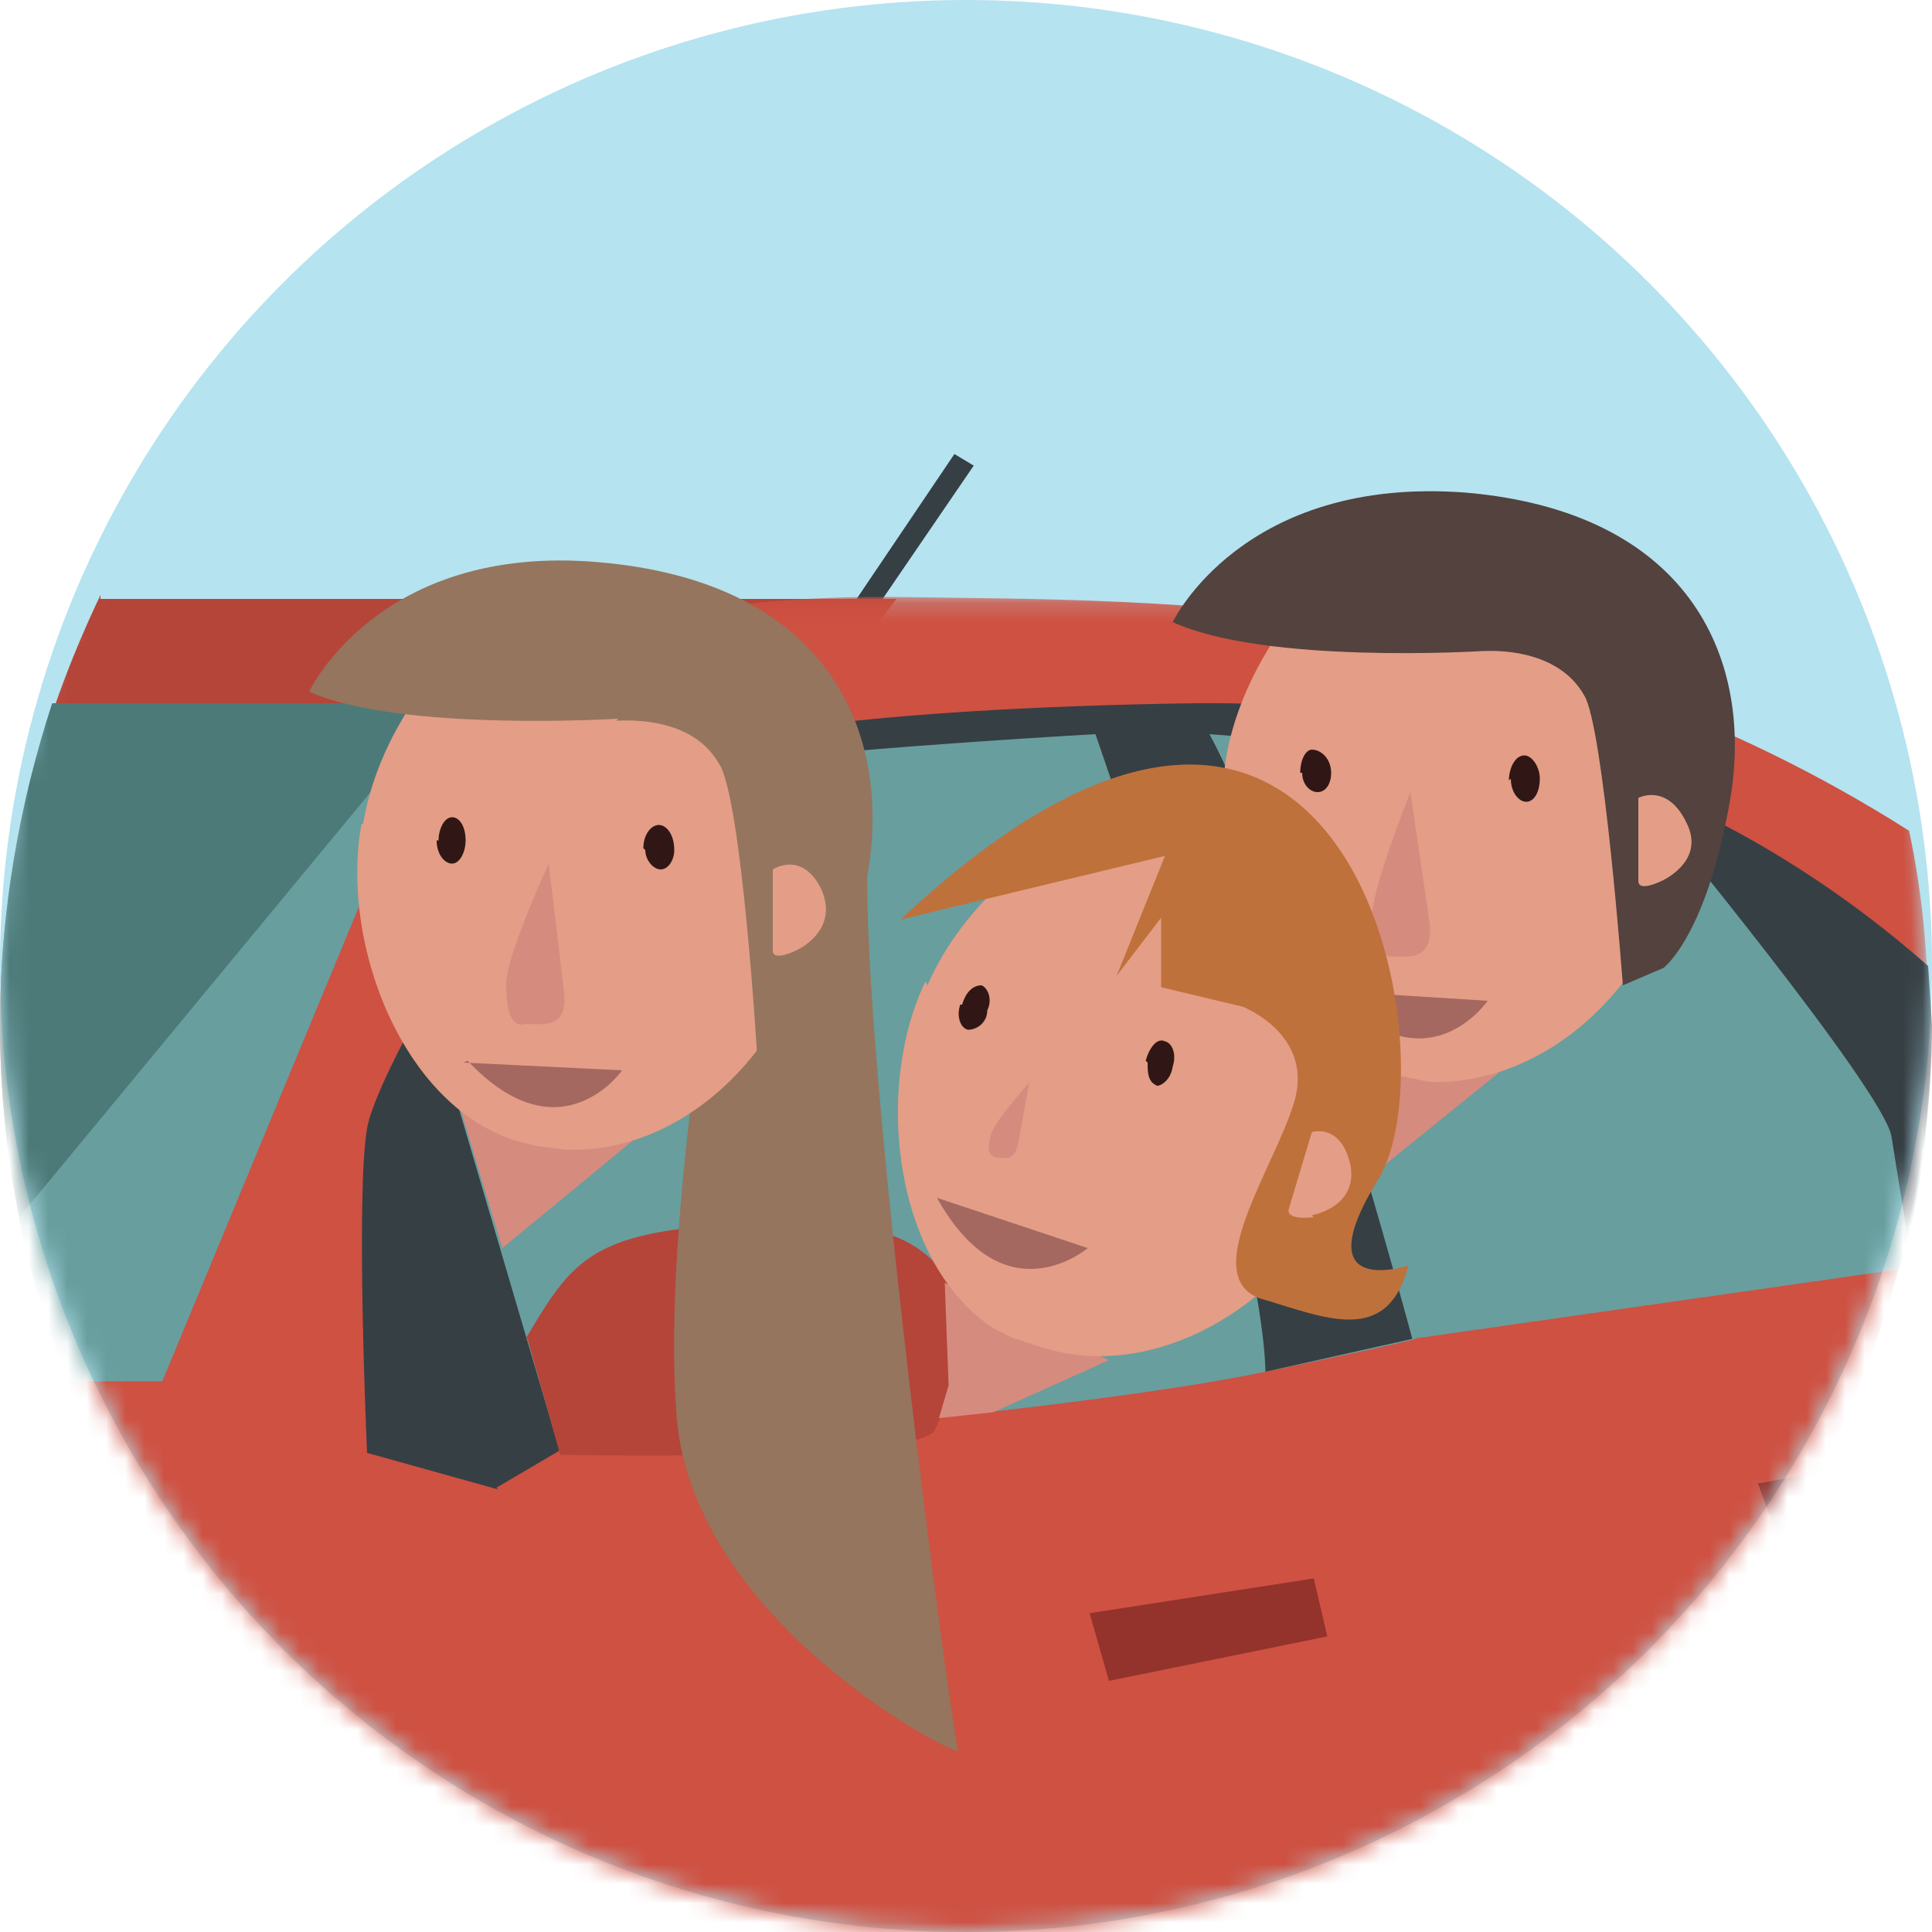 <svg viewBox="0 0 100 100" xmlns="http://www.w3.org/2000/svg" xmlns:xlink="http://www.w3.org/1999/xlink"><defs><circle id="a" cx="50" cy="50" r="50"/><path id="c" d="M98.6 0H0v42h98.6z"/><path id="d" d="M96.4 72.2H0V.2h96.4z"/></defs><g fill="none" fill-rule="evenodd"><mask id="b" fill="#fff"><use xlink:href="#a"/></mask><use fill="#B5E3F0" xlink:href="#a"/><g mask="url(#b)"><path fill="#363F44" d="M44 31.5l5.4-8 1 .6L45 32"/><path d="M5.2 30.8C2 37.5 0 45 0 53c0 10.4 3.2 20 8.7 28L46.4 31H5.2z" fill="#B54539"/><path d="M23 36.4H2.7C1 41.6 0 47.2 0 53c0 9 2.3 17.2 6.4 24.5L9.7 79l16-40-2.8-2.6z" fill="#4C7A79"/><g transform="translate(3.416 30.702)"><mask id="e" fill="#fff"><use xlink:href="#d"/></mask><path d="M96.4 22.3c0-3.4-.3-6.7-1-10C76 0 57.2.4 43 .2 26 0 19.4 5.8 19.4 5.8L5 40.7H0c7.5 18.5 25.5 31.5 46.5 31.5 27.6 0 50-22.4 50-50" fill="#CE5142" mask="url(#e)"/></g><path d="M99.8 56l-8-9.6-5-4.3-4-1.5L65 37 46 38l-13.2 2-5.2 5L21 59l2.8 15.7 5.2.5s26-2 36.5-4.2c9.6-2 8-1.8 7.6-1.7l25.2-3.6c1-3.2 1.4-6.5 1.6-9.8" fill="#689E9E"/><path d="M99.8 50c-7.6-6.7-19.8-13.8-38-13.6-34 .5-34.2 6-34.2 6s-8 12.6-8.6 16c-.6 3.5 0 16.8 0 16.8l8.6 2.4 3.2-1.2-1.8-1.2-5.3-18s7.6-17 15-17.8c7.2-.8 18-1.4 18-1.4s8.6 24.6 8.8 33l7.6-1.7S66.8 45.7 62.6 38c0 0 15 1 23 4 0 0 11.8 14.3 12.3 16.8l.8 5c.8-3.4 1.3-7 1.3-10.8l-.2-3" fill="#363F44"/><path fill="#CE5142" d="M25.7 77l3 4h3.8l4.7-7h-6.4"/><path d="M27.3 69.3l1.7 6s18.6.4 19.4-1.3c.8-1.7 4.5-10.7-6.5-10.7-11.2 0-12 1.5-14.7 6" fill="#B54539"/><path fill="#94322C" d="M68 81.7l.7 3L57.4 87l-1-3.5M91 76.8l1 2.8h.2l2-3.4-3.3.6z"/><path d="M1 63.2c.6 3 1.5 5.6 2.6 8.3h4.8l14.5-35L1 63z" fill="#689E9E"/><path fill="#D68B7F" d="M70.8 61l6.8-5.5-9-1.8"/><path d="M63.5 39c1.3-6.8 8-13.7 14.5-12.6 6.6 1.2 10.7 8.7 9.3 16.8C86 51 80 56.2 74 56l-1.5-.3-.8-.2c-6-1.8-9.3-10.3-8.2-16.5" fill="#E49D86"/><path d="M78.2 40.3c0 .7.4 1.2.8 1.2s.7-.5.7-1.2c0-.6-.4-1.2-.8-1.2-.5 0-.8.7-.8 1.3M67.4 40c0 .6.4 1 .8 1s.7-.4.7-1c0-.7-.5-1.2-1-1.2-.3 0-.6.5-.6 1.2" fill="#301715"/><path d="M73 41s-2 5-2 6.5c0 1.3.3 2 1 2 .8 0 2.2.3 2-1.7L73 41" fill="#D68B7F"/><path d="M76.7 33.7s-11.2.7-16-1.5c0 0 3.6-7.6 15.2-6.7 11.4 1 14.8 8.4 13.7 15.6-1.2 7.3-3.5 9-3.5 9L84 51s-1-13.4-2-15c-1-1.8-3.2-2.4-5.3-2.3" fill="#53423E"/><path d="M86 45.6s-1.2.6-1.2 0v-4.3s1.5-.8 2.5 1.3c1 2-1.3 3-1.3 3" fill="#E49D86"/><path d="M69 51.3l8 .5s-3.2 4.7-8-.5" fill="#A46860"/><path d="M38 42.7S34.2 62 35 73c.6 11 15 18.2 14.6 17.6-.3-.7-5-35.7-4.7-46 0-10.3-7-2-7-2" fill="#95755D"/><path fill="#D68B7F" d="M26 64.6l6.8-5.6-9-1.7"/><path d="M18.8 42.6c1.2-7 8-13.8 14.5-12.6 6.5 1.2 10.6 8.7 9.2 16.8-1.4 7.6-7.2 13-13.3 12.7l-1.5-.2-.8-.2c-6-1.7-9.3-10.2-8.2-16.4" fill="#E49D86"/><path d="M33.4 44c0 .5.4 1 .8 1s.7-.5.7-1c0-.8-.4-1.3-.8-1.3s-.8.5-.8 1.2M22.6 43.5c0 .7.4 1.2.8 1.2s.7-.6.7-1.2c0-.7-.3-1.2-.7-1.2-.4 0-.7.6-.7 1.2" fill="#301715"/><path d="M28.4 44.7s-2.3 5-2.2 6.3c0 1.4.3 2.2 1 2 .8 0 2.2.3 2-1.6l-.8-6.7" fill="#D68B7F"/><path d="M32 37.2s-11.3.7-16-1.4c0 0 3.6-7.7 15-6.7 11.6 1 15 8.4 14 15.6-1.2 7.2-3.6 8.8-3.6 8.8l-2.2 1.3s-.8-13.6-2-15.3c-1-1.7-3-2.3-5.3-2.2" fill="#95755D"/><path d="M41.2 49.2s-1.2.6-1.2 0V45s1.5-1 2.5 1c1 2.2-1.3 3.2-1.3 3.2" fill="#E49D86"/><path d="M24 55l8.2.4s-3.2 4.6-8-.5" fill="#A46860"/><path fill="#D68B7F" d="M48.6 73.4l2.8-.3 6-2.7-8.5-4 .2 5.3"/><path d="M48 51c2.8-6.4 11-11.4 17-8.6 6 2.7 8.2 11 4.8 18.5-3.3 7-10.3 10.7-16 8.8l-1.5-.5-.8-.4c-5.2-3.3-6.3-12.4-3.6-18" fill="#E49D86"/><path d="M59.4 55c0 .5 0 1 .5 1.2.2 0 .7-.3.8-1 .2-.6 0-1.2-.4-1.3-.4-.2-.8.3-1 1M49.7 52c-.2.6 0 1.2.4 1.3.5 0 1-.4 1-1 .3-.6 0-1.2-.3-1.3-.4 0-.8.3-1 1" fill="#301715"/><path d="M53.3 56s-1.8 2-2 2.7c-.2.7-.2 1 .2 1.2.4 0 1 .3 1.2-.7l.6-3.3" fill="#D68B7F"/><path d="M48.5 62l7.8 2.6S52 68.3 48.5 62" fill="#A46860"/><path d="M46.6 47.6l13.7-3.3-2.5 6.2 2.3-3v3.6l4.2 1S68 53.5 67 57c-1 3.4-5 9-1.8 10.2 3.4 1 6.6 2.5 7.7-1.7 0 0-5.4 1.8-1.6-4.4 4-6.2-1.3-35.5-24.8-13.4" fill="#BF713B"/><path d="M68 63s-1.4.2-1.3-.4l1.2-4s1.5-.5 2 1.7c.4 2.2-2 2.6-2 2.6" fill="#E49D86"/></g></g></svg>